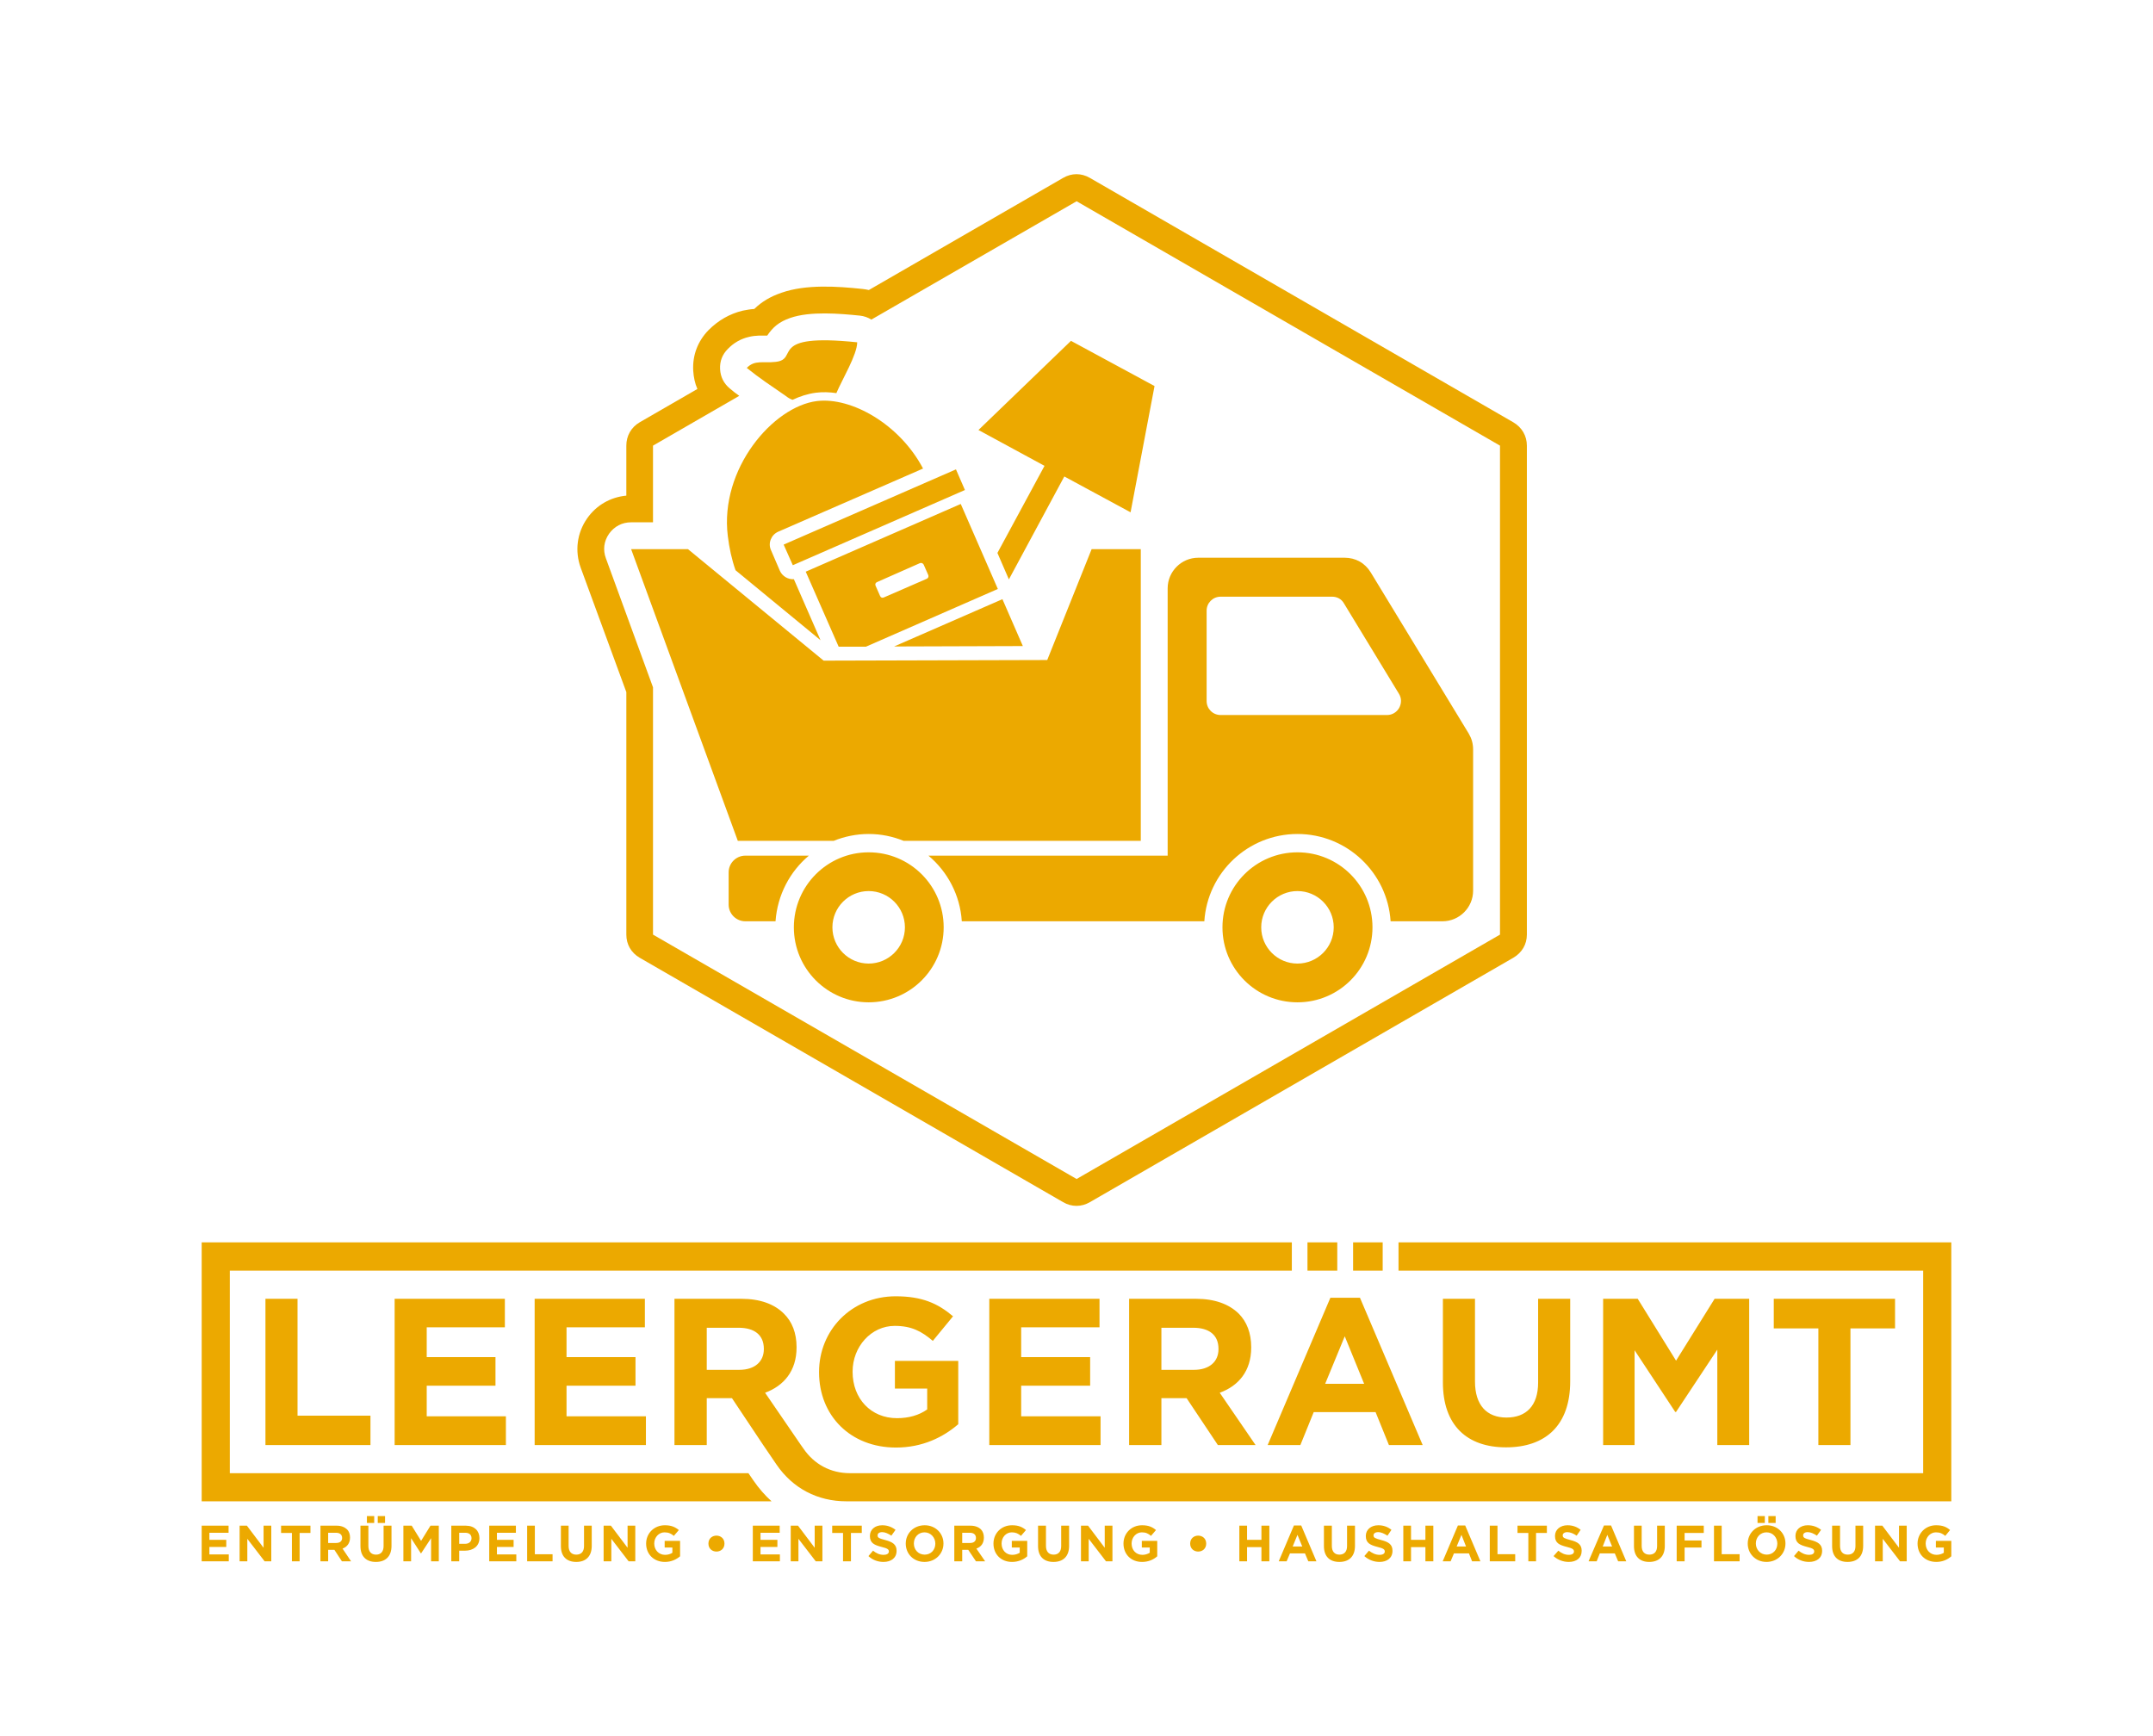 <?xml version="1.0" encoding="utf-8"?>
<svg xmlns="http://www.w3.org/2000/svg" height="8.333in" style="shape-rendering:geometricPrecision; text-rendering:geometricPrecision; image-rendering:optimizeQuality; fill-rule:evenodd; clip-rule:evenodd" version="1.1" viewBox="0 0 10333 8333" width="10.333in">
 <defs>
  <style type="text/css">
   
    .fil0 {fill:none}
    .fil1 {fill:#ECA900}
   
  </style>
 </defs>
 <g id="Layer_x0020_1">
  
  <rect class="fil0" height="8333" width="10333"/>
  <g id="_2533088824768">
   <path class="fil1" d="M5013 2236l-226 418 55 127 266 -494 318 172 115 -606 -401 -217 -444 428 317 172zm591 1871c0,0 0,0 0,0l-1148 0c91,76 152,189 160,315l1164 0c15,-234 210,-419 447,-419 237,0 432,185 447,419l249 0c81,0 147,-66 147,-147l0 -677c0,-29 -7,-53 -21,-77l-470 -773c-28,-46 -73,-71 -126,-71l-702 0c-81,0 -147,66 -147,147l0 1283zm-1722 0l-238 0 -67 0c-44,0 -80,36 -80,80l0 67 0 21 0 67c0,44 36,80 80,80l67 0 78 0c9,-126 69,-239 160,-315zm1909 -1176l0 434c0,37 30,67 67,67l799 0c24,0 46,-13 58,-34 12,-22 12,-47 -1,-68l-264 -434c-12,-21 -33,-32 -57,-32l-535 0c-37,0 -67,30 -67,67zm436 1160c199,0 360,161 360,360 0,199 -161,360 -360,360 -199,0 -360,-161 -360,-360 0,-199 161,-360 360,-360zm-2058 0c199,0 360,161 360,360 0,199 -161,360 -360,360 -198,0 -359,-161 -359,-360 0,-199 161,-360 359,-360zm0 186c96,0 174,78 174,174 0,96 -78,174 -174,174 -96,0 -174,-78 -174,-174 0,-96 78,-174 174,-174zm2058 0c96,0 174,78 174,174 0,96 -78,174 -174,174 -96,0 -174,-78 -174,-174 0,-96 78,-174 174,-174zm-752 -241l-1138 0c-52,-21 -108,-33 -168,-33 -59,0 -116,12 -168,33l-460 0 -512 -1400 273 0 651 535 1073 -3 213 -532 236 0 0 1400zm-1671 -2117c-10,-3 -21,-9 -35,-20 -68,-47 -123,-83 -185,-133 39,-40 78,-22 138,-29 117,-12 -43,-139 392,-94 0,59 -73,180 -100,244 -33,-5 -66,-6 -98,-2 -39,5 -76,17 -112,34zm117 6c-211,26 -468,326 -428,648 7,58 19,113 37,164l390 321 18 15 -128 -293c-28,2 -55,-14 -67,-40l-43 -100c-15,-33 1,-73 35,-88l695 -303c-112,-213 -344,-344 -509,-324zm667 328l-827 361 44 99 826 -361 -43 -99zm-721 491l158 360 131 0 633 -277 -178 -408 -744 325zm548 -41l-206 91c-7,3 -10,10 -7,17l22 50c3,7 10,10 17,7l207 -90c7,-3 10,-11 7,-18l-22 -50c-3,-6 -11,-10 -18,-7zm494 398l-98 -225 -520 227 618 -2z"/>
   <path class="fil1" d="M3006 3322l-219 -597c-29,-80 -18,-167 31,-237 44,-63 112,-102 188,-109l0 -240c0,-47 23,-88 64,-112l277 -160c-12,-27 -18,-57 -20,-88 -4,-74 22,-142 74,-195 46,-46 101,-78 164,-93 20,-4 38,-7 55,-8 36,-35 78,-60 131,-78 117,-41 267,-31 389,-18 10,1 20,3 30,5l932 -538c41,-24 88,-24 129,0l2032 1173c41,24 65,65 65,112l0 2347c0,47 -24,87 -65,111l-2032 1173c-41,24 -88,24 -129,0l-2032 -1173c-41,-24 -64,-64 -64,-111l0 -1164zm2161 -2356l-985 568c-16,-10 -35,-17 -55,-19 -98,-10 -239,-22 -334,11 -55,19 -84,45 -111,85 -28,0 -54,-2 -87,6 -40,9 -74,29 -102,58 -27,27 -39,60 -37,97 2,38 18,69 47,93 14,12 29,24 45,35l-414 239 0 368 -105 0c-44,0 -81,20 -106,55 -25,36 -30,78 -15,118l226 619 0 1187 2033 1173 2032 -1173 0 -211 0 -677 0 -1459 -2032 -1173z"/>
   <g>
    <path class="fil1" d="M6275 6099l143 0 0 -136 -143 0 0 136zm-563 1310c0,51 77,51 77,0 0,-51 -77,-51 -77,0zm-2312 0c0,51 77,51 77,0 0,-51 -77,-51 -77,0zm5893 88c31,0 55,-12 72,-27l0 -74 -74 0 0 32 38 0 0 25c-9,6 -22,10 -35,10 -30,0 -52,-23 -52,-54l0 -1c0,-29 22,-53 49,-53 20,0 32,6 45,17l23 -28c-17,-15 -36,-23 -67,-23 -51,0 -89,39 -89,88l0 0c0,51 36,88 90,88zm-294 -3l37 0 0 -108 83 108 32 0 0 -171 -37 0 0 106 -80 -106 -35 0 0 171zm-132 3c46,0 75,-26 75,-77l0 -97 -37 0 0 98c0,27 -14,41 -37,41 -23,0 -37,-14 -37,-42l0 -97 -38 0 0 98c0,50 28,76 74,76zm-185 0c37,0 63,-19 63,-53l0 -1c0,-30 -20,-42 -54,-51 -30,-8 -37,-11 -37,-22l0 -1c0,-8 7,-15 22,-15 14,0 29,7 44,17l20 -28c-18,-14 -39,-22 -64,-22 -35,0 -59,21 -59,51l0 1c0,34 22,43 56,52 29,7 34,12 34,22l0 0c0,10 -9,16 -24,16 -20,0 -36,-8 -51,-20l-22 26c20,19 46,28 72,28zm-247 -187l35 0 0 -33 -35 0 0 33zm52 0l35 0 0 -33 -35 0 0 33zm-8 152c-30,0 -52,-24 -52,-53l0 -1c0,-29 21,-53 51,-53 31,0 52,25 52,54l0 0c0,30 -21,53 -51,53zm-1 35c53,0 91,-40 91,-88l0 -1c0,-48 -37,-87 -90,-87 -53,0 -91,39 -91,88l0 0c0,49 38,88 90,88zm-252 -3l123 0 0 -34 -86 0 0 -137 -37 0 0 171zm-179 0l38 0 0 -66 81 0 0 -34 -81 0 0 -36 92 0 0 -35 -130 0 0 171zm-132 3c46,0 75,-26 75,-77l0 -97 -37 0 0 98c0,27 -14,41 -37,41 -23,0 -37,-14 -37,-42l0 -97 -37 0 0 98c0,50 28,76 73,76zm-223 -74l22 -56 23 56 -45 0zm-68 71l39 0 15 -38 72 0 16 38 39 0 -73 -172 -34 0 -74 172zm-95 3c37,0 62,-19 62,-53l0 -1c0,-30 -19,-42 -54,-51 -29,-8 -37,-11 -37,-22l0 -1c0,-8 8,-15 22,-15 15,0 30,7 45,17l19 -28c-17,-14 -38,-22 -63,-22 -35,0 -60,21 -60,51l0 1c0,34 22,43 57,52 28,7 34,12 34,22l0 0c0,10 -9,16 -25,16 -19,0 -35,-8 -50,-20l-23 26c21,19 47,28 73,28zm-194 -3l37 0 0 -136 52 0 0 -35 -141 0 0 35 52 0 0 136zm-185 0l122 0 0 -34 -85 0 0 -137 -37 0 0 171zm-159 -71l23 -56 22 56 -45 0zm-67 71l38 0 16 -38 72 0 15 38 40 0 -73 -172 -35 0 -73 172zm-189 0l37 0 0 -68 69 0 0 68 38 0 0 -171 -38 0 0 68 -69 0 0 -68 -37 0 0 171zm-114 3c36,0 62,-19 62,-53l0 -1c0,-30 -19,-42 -54,-51 -29,-8 -37,-11 -37,-22l0 -1c0,-8 8,-15 22,-15 15,0 29,7 45,17l19 -28c-17,-14 -38,-22 -63,-22 -35,0 -60,21 -60,51l0 1c0,34 22,43 56,52 29,7 35,12 35,22l0 0c0,10 -9,16 -25,16 -19,0 -35,-8 -51,-20l-22 26c21,19 47,28 73,28zm-193 0c46,0 75,-26 75,-77l0 -97 -38 0 0 98c0,27 -14,41 -37,41 -22,0 -36,-14 -36,-42l0 -97 -38 0 0 98c0,50 28,76 74,76zm-224 -74l23 -56 23 56 -46 0zm-67 71l38 0 16 -38 72 0 16 38 39 0 -73 -172 -35 0 -73 172zm-189 0l37 0 0 -68 69 0 0 68 38 0 0 -171 -38 0 0 68 -69 0 0 -68 -37 0 0 171zm-467 3c32,0 56,-12 73,-27l0 -74 -74 0 0 32 38 0 0 25c-10,6 -22,10 -35,10 -31,0 -52,-23 -52,-54l0 -1c0,-29 22,-53 49,-53 20,0 31,6 44,17l24 -28c-18,-15 -36,-23 -67,-23 -52,0 -89,39 -89,88l0 0c0,51 36,88 89,88zm-293 -3l37 0 0 -108 83 108 31 0 0 -171 -37 0 0 106 -80 -106 -34 0 0 171zm-132 3c46,0 75,-26 75,-77l0 -97 -38 0 0 98c0,27 -14,41 -36,41 -23,0 -37,-14 -37,-42l0 -97 -38 0 0 98c0,50 28,76 74,76zm-199 0c31,0 56,-12 73,-27l0 -74 -74 0 0 32 38 0 0 25c-10,6 -22,10 -36,10 -30,0 -51,-23 -51,-54l0 -1c0,-29 21,-53 49,-53 19,0 31,6 44,17l24 -28c-18,-15 -36,-23 -67,-23 -52,0 -89,39 -89,88l0 0c0,51 36,88 89,88zm-239 -91l0 -49 37 0c18,0 29,9 29,25l0 0c0,15 -10,24 -28,24l-38 0zm-38 88l38 0 0 -55 29 0 0 0 37 55 44 0 -42 -61c22,-8 36,-25 36,-53l0 0c0,-16 -5,-30 -14,-39 -11,-11 -28,-18 -50,-18l-78 0 0 171zm-142 -32c-31,0 -52,-24 -52,-53l0 -1c0,-29 21,-53 51,-53 30,0 52,25 52,54l0 0c0,30 -21,53 -51,53zm-1 35c53,0 91,-40 91,-88l0 -1c0,-48 -38,-87 -90,-87 -53,0 -91,39 -91,88l0 0c0,49 37,88 90,88zm-197 0c37,0 63,-19 63,-53l0 -1c0,-30 -20,-42 -54,-51 -30,-8 -37,-11 -37,-22l0 -1c0,-8 7,-15 22,-15 14,0 29,7 44,17l20 -28c-18,-14 -39,-22 -64,-22 -35,0 -59,21 -59,51l0 1c0,34 22,43 56,52 29,7 35,12 35,22l0 0c0,10 -10,16 -25,16 -20,0 -36,-8 -51,-20l-22 26c20,19 46,28 72,28zm-194 -3l38 0 0 -136 52 0 0 -35 -142 0 0 35 52 0 0 136zm-251 0l37 0 0 -108 83 108 32 0 0 -171 -37 0 0 106 -80 -106 -35 0 0 171zm-182 0l130 0 0 -33 -93 0 0 -36 81 0 0 -34 -81 0 0 -34 92 0 0 -34 -129 0 0 171zm-422 3c31,0 55,-12 73,-27l0 -74 -74 0 0 32 37 0 0 25c-9,6 -21,10 -35,10 -30,0 -52,-23 -52,-54l0 -1c0,-29 22,-53 49,-53 20,0 32,6 45,17l24 -28c-18,-15 -37,-23 -67,-23 -52,0 -90,39 -90,88l0 0c0,51 37,88 90,88zm-294 -3l37 0 0 -108 83 108 32 0 0 -171 -37 0 0 106 -80 -106 -35 0 0 171zm-131 3c45,0 74,-26 74,-77l0 -97 -37 0 0 98c0,27 -14,41 -37,41 -23,0 -37,-14 -37,-42l0 -97 -37 0 0 98c0,50 28,76 74,76zm-236 -3l122 0 0 -34 -85 0 0 -137 -37 0 0 171zm-182 0l130 0 0 -33 -93 0 0 -36 80 0 0 -34 -80 0 0 -34 91 0 0 -34 -128 0 0 171zm-144 -84l0 -53 29 0c18,0 30,9 30,26l0 1c0,14 -11,26 -30,26l-29 0zm-38 84l38 0 0 -51 28 0c38,0 69,-21 69,-60l0 -1c0,-34 -24,-59 -65,-59l-70 0 0 171zm-230 0l37 0 0 -111 47 73 1 0 48 -73 0 111 37 0 0 -171 -40 0 -45 73 -45 -73 -40 0 0 171zm-175 -184l35 0 0 -33 -35 0 0 33zm52 0l35 0 0 -33 -35 0 0 33zm-9 187c46,0 75,-26 75,-77l0 -97 -38 0 0 98c0,27 -14,41 -36,41 -23,0 -37,-14 -37,-42l0 -97 -38 0 0 98c0,50 28,76 74,76zm-229 -91l0 -49 38 0c18,0 29,9 29,25l0 0c0,15 -10,24 -29,24l-38 0zm-37 88l37 0 0 -55 29 0 1 0 36 55 44 0 -41 -61c21,-8 36,-25 36,-53l0 0c0,-16 -5,-30 -14,-39 -12,-11 -28,-18 -50,-18l-78 0 0 171zm-137 0l37 0 0 -136 52 0 0 -35 -141 0 0 35 52 0 0 136zm-251 0l37 0 0 -108 83 108 32 0 0 -171 -37 0 0 106 -80 -106 -35 0 0 171zm-182 0l130 0 0 -33 -93 0 0 -36 81 0 0 -34 -81 0 0 -34 92 0 0 -34 -129 0 0 171zm0 -1531l5232 0 0 136 -5097 0 0 972 2489 0 24 35c26,38 55,71 87,100l-2735 0 0 -1243zm7759 973l154 0 0 -560 214 0 0 -142 -582 0 0 142 214 0 0 560zm-1033 0l151 0 0 -455 195 296 4 0 198 -299 0 458 153 0 0 -702 -166 0 -185 297 -184 -297 -166 0 0 702zm-466 11c189,0 308,-105 308,-317l0 -396 -154 0 0 402c0,111 -57,168 -152,168 -94,0 -151,-59 -151,-173l0 -397 -154 0 0 401c0,206 115,312 303,312zm-868 -305l94 -228 93 228 -187 0zm-276 294l157 0 64 -158 297 0 64 158 162 0 -301 -707 -142 0 -301 707zm-510 -361l0 -202 153 0c75,0 121,34 121,101l0 2c0,59 -43,99 -118,99l-156 0zm-155 361l155 0 0 -225 119 0 2 0 150 225 181 0 -172 -251c90,-33 151,-104 151,-217l0 -2c0,-67 -21,-122 -60,-161 -47,-46 -116,-71 -205,-71l-321 0 0 702zm-671 0l534 0 0 -138 -381 0 0 -147 331 0 0 -137 -331 0 0 -143 376 0 0 -137 -529 0 0 702zm-448 12c128,0 227,-50 299,-112l0 -304 -304 0 0 133 155 0 0 100c-39,28 -89,42 -145,42 -125,0 -213,-94 -213,-222l0 -2c0,-119 89,-219 202,-219 81,0 129,26 183,72l97 -118c-73,-62 -149,-96 -275,-96 -213,0 -368,163 -368,363l0 2c0,207 150,361 369,361zm-908 -373l0 -202 153 0c75,0 121,34 121,101l0 2c0,59 -43,99 -118,99l-156 0zm-155 361l155 0 0 -225 119 0 2 0 150 225 181 0 0 0 12 17c52,76 131,118 223,118l142 0 46 0 4963 0 0 -972 -2518 0 0 -136 2653 0 0 1243 -5098 0 -46 0 -159 0c-138,0 -257,-62 -335,-176l-64 -94 -426 0zm607 0l-172 -251c89,-33 151,-104 151,-217l0 -2c0,-67 -21,-122 -61,-161 -46,-46 -115,-71 -204,-71l-321 0 0 702 607 0zm-1278 0l534 0 0 -138 -381 0 0 -147 331 0 0 -137 -331 0 0 -143 376 0 0 -137 -529 0 0 702zm-672 0l534 0 0 -138 -380 0 0 -147 330 0 0 -137 -330 0 0 -143 375 0 0 -137 -529 0 0 702zm-620 0l504 0 0 -141 -350 0 0 -561 -154 0 0 702zm5220 -837l142 0 0 -136 -142 0 0 136z"/>
   </g>
  </g>
 </g>
</svg>